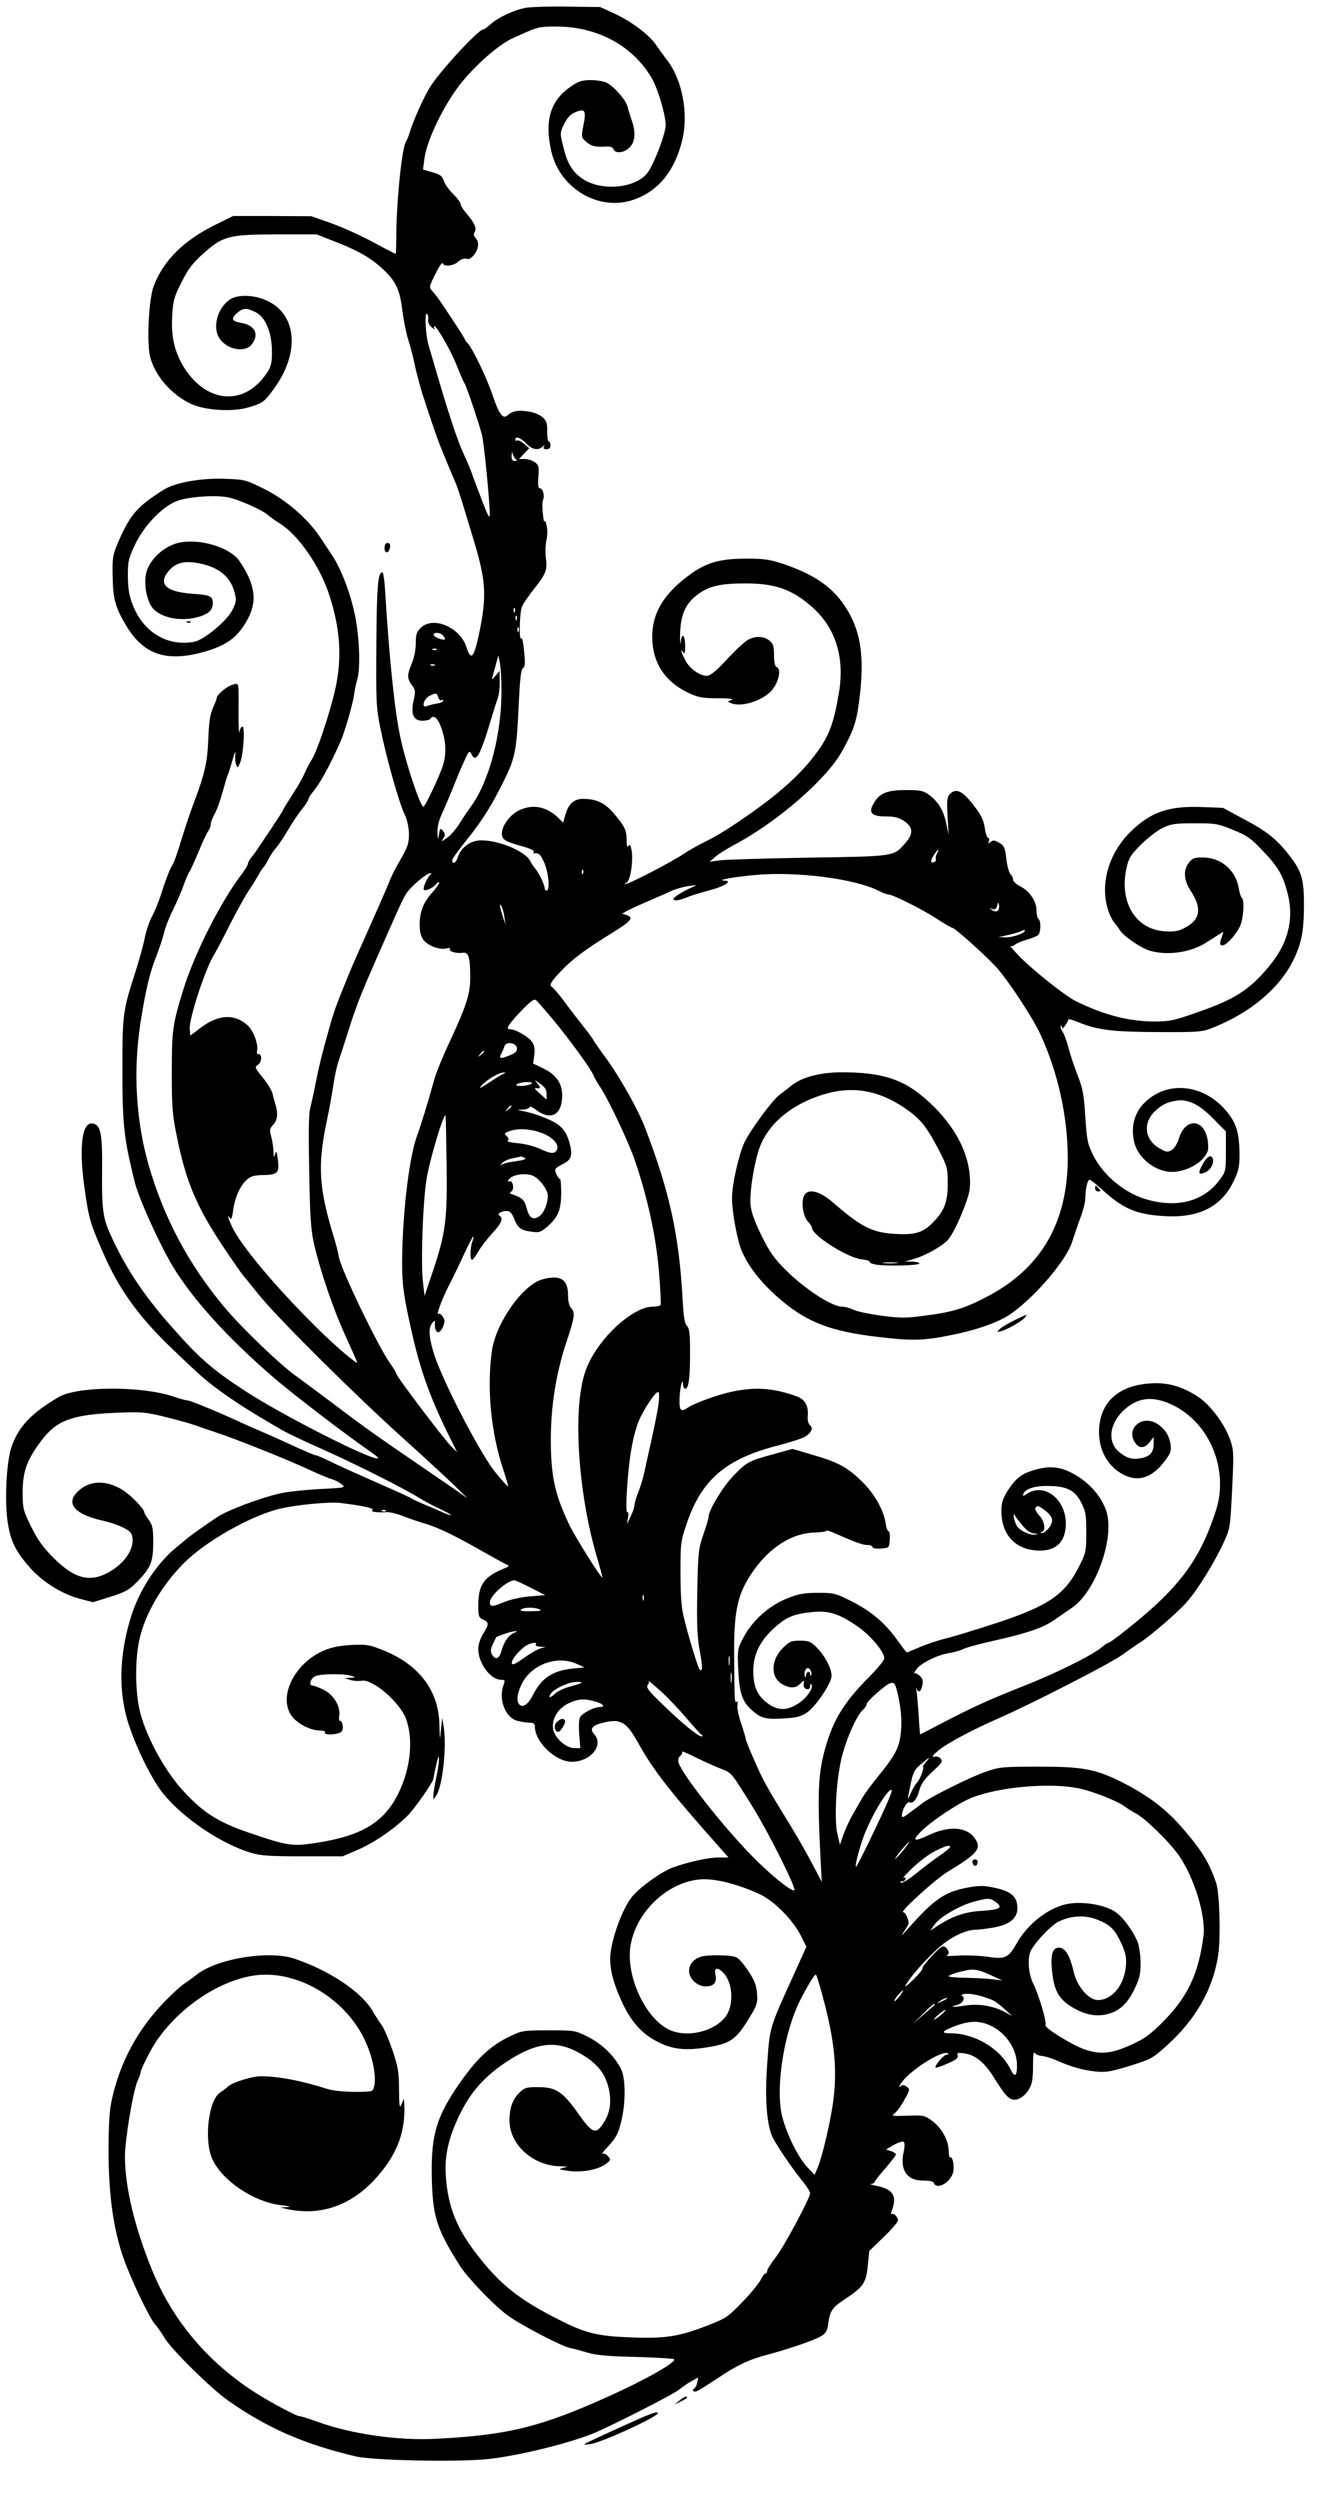  <svg version="1.0" xmlns="http://www.w3.org/2000/svg"
 width="688pt" height="1280pt" viewBox="0 0 688 1280"
 preserveAspectRatio="xMidYMid meet"><g transform="translate(0,1280) scale(0.1,-0.1)"
fill="#000000" stroke="none">
<path d="M2700 12761 c-60 -9 -148 -49 -189 -87 -14 -13 -30 -24 -34 -24 -27
0 -234 -226 -279 -304 -32 -55 -81 -164 -98 -221 -7 -22 -16 -44 -20 -50 -21
-28 -50 -312 -50 -494 0 -45 -2 -81 -3 -81 -2 0 -53 26 -113 59 -60 32 -156
76 -214 97 l-105 37 -201 1 -200 0 -85 -42 c-165 -80 -271 -184 -321 -315 -26
-66 -37 -290 -19 -364 25 -97 110 -195 210 -241 75 -34 214 -42 297 -17 71 22
77 26 126 93 132 178 121 374 -25 448 -69 36 -162 39 -203 8 -62 -46 -86 -141
-50 -196 38 -58 130 -76 165 -32 41 52 17 99 -53 111 -49 8 -55 21 -22 50 32
27 47 28 93 6 51 -24 85 -101 86 -197 1 -57 -3 -78 -20 -106 -111 -179 -308
-171 -428 15 -50 80 -69 157 -63 267 5 82 10 99 49 175 33 66 57 97 106 141
105 94 131 101 376 102 l209 0 102 -40 c115 -45 180 -83 244 -144 60 -57 81
-103 93 -204 6 -48 19 -114 29 -147 11 -33 27 -94 35 -135 9 -41 27 -109 40
-150 38 -118 74 -222 89 -260 20 -51 66 -160 81 -195 7 -16 25 -70 40 -120 15
-49 40 -133 56 -185 57 -190 62 -272 28 -441 -30 -149 -45 -168 -70 -91 -32
101 -172 160 -234 97 -21 -20 -25 -34 -25 -79 0 -32 -8 -73 -20 -101 -25 -59
-25 -79 0 -113 19 -25 19 -33 9 -77 -16 -72 -1 -105 45 -105 19 0 38 5 41 10
13 20 32 9 48 -27 31 -74 37 -146 16 -212 -17 -54 -91 -211 -100 -211 -16 0
-90 222 -118 355 -29 132 -57 406 -77 733 -3 61 -10 112 -15 112 -23 0 -29
-70 -31 -367 -2 -297 -1 -326 21 -433 29 -145 95 -381 124 -440 14 -29 21 -65
22 -100 0 -46 -6 -66 -40 -125 -23 -38 -47 -86 -55 -105 -7 -19 -44 -105 -82
-190 -100 -225 -102 -228 -136 -310 -60 -148 -71 -176 -97 -270 -33 -116 -52
-193 -70 -285 -7 -38 -19 -90 -25 -115 -9 -32 -10 -128 -6 -330 4 -234 9 -300
25 -370 33 -142 99 -335 162 -472 32 -71 59 -131 59 -134 0 -10 -95 70 -173
145 -208 201 -403 427 -461 536 -24 46 -37 88 -17 57 5 -9 11 5 15 40 9 66 35
126 69 157 21 19 38 24 87 25 73 1 83 12 73 83 -6 41 -8 44 -14 23 -6 -21 -7
-18 -8 15 -1 22 -6 57 -12 77 -9 33 -7 41 11 60 22 24 25 58 11 104 -5 16 -12
41 -15 56 -4 15 -26 52 -50 81 -41 51 -43 54 -24 66 20 13 22 58 1 54 -6 -1
-9 6 -6 16 8 32 -18 103 -48 131 -68 62 -152 57 -245 -15 l-49 -37 -3 33 c-5
50 79 308 124 380 12 20 50 92 84 160 35 68 77 144 94 169 17 25 39 61 50 80
10 19 22 37 26 40 4 3 15 21 25 40 9 19 27 46 40 60 12 14 39 54 60 90 21 36
53 84 72 107 18 23 33 46 33 51 0 6 11 23 24 39 37 44 87 136 141 258 21 47
64 196 69 240 3 22 10 56 16 75 17 58 12 214 -11 327 -22 111 -71 240 -117
309 -15 22 -43 65 -63 95 -64 95 -173 189 -284 245 -99 49 -101 49 -211 53
-120 3 -247 -20 -305 -56 -136 -86 -171 -126 -232 -265 -29 -68 -32 -80 -30
-178 2 -117 13 -159 70 -254 89 -149 208 -188 403 -132 100 29 154 65 197 130
75 110 69 202 -20 333 -48 71 -205 118 -312 94 -74 -17 -147 -83 -165 -151
-14 -51 -2 -133 26 -175 35 -54 139 -79 231 -56 59 15 83 36 83 72 0 37 -12
43 -105 49 -135 10 -177 50 -121 117 37 43 82 54 161 38 98 -21 155 -68 176
-146 11 -41 10 -50 -10 -91 -27 -56 -145 -154 -197 -164 -135 -25 -258 48
-313 186 -20 51 -25 83 -26 150 0 78 3 91 38 164 43 91 132 186 206 218 58 26
222 37 285 18 65 -19 159 -62 186 -85 14 -12 41 -31 60 -43 96 -57 210 -221
258 -372 51 -157 63 -297 37 -441 -18 -106 -97 -351 -128 -398 -13 -20 -29
-52 -37 -71 -8 -19 -35 -68 -62 -108 -26 -41 -48 -76 -48 -79 0 -3 -26 -43
-57 -90 -32 -47 -62 -92 -68 -101 -5 -9 -20 -30 -32 -45 -13 -16 -23 -33 -23
-39 0 -6 -12 -27 -27 -47 -112 -145 -248 -415 -305 -601 -54 -175 -58 -206
-58 -419 0 -179 3 -219 26 -330 46 -230 102 -362 240 -568 45 -67 87 -127 93
-135 6 -7 48 -58 92 -113 98 -120 497 -516 739 -733 96 -86 208 -190 250 -230
l75 -73 -76 53 c-42 29 -121 83 -175 120 -194 132 -281 193 -424 302 -80 60
-169 126 -198 147 -81 56 -282 248 -373 357 -184 220 -311 459 -389 732 -64
227 -78 474 -41 720 27 171 47 257 82 345 15 39 33 92 39 118 6 27 27 81 47
120 19 40 44 96 54 126 11 30 23 59 28 65 5 6 25 51 46 100 20 49 43 99 51
110 8 11 14 28 14 38 0 9 9 32 19 50 11 18 29 69 41 112 12 44 24 84 27 89 3
5 14 40 24 76 10 36 17 50 15 31 -3 -19 -1 -44 4 -55 7 -18 9 -18 20 10 17 42
26 185 12 185 -6 0 -13 -12 -15 -27 -3 -16 -5 28 -5 97 1 165 3 153 -29 145
-29 -7 -83 -52 -83 -69 0 -5 -9 -28 -19 -50 -14 -31 -21 -72 -24 -161 -5 -123
-17 -174 -81 -344 -14 -36 -39 -113 -57 -171 -17 -58 -37 -115 -45 -127 -15
-24 -35 -76 -63 -163 -10 -30 -29 -78 -44 -105 -14 -28 -30 -77 -36 -109 -6
-32 -27 -108 -46 -168 -66 -204 -68 -218 -68 -508 0 -280 8 -350 64 -575 22
-86 127 -317 195 -430 100 -165 276 -360 501 -555 106 -93 380 -302 531 -407
12 -9 21 -17 19 -19 -19 -19 -486 217 -682 345 -170 111 -235 168 -381 334
-143 162 -237 306 -313 477 -34 76 -40 130 -38 316 2 194 -7 236 -50 242 -52
8 -69 -118 -42 -316 23 -168 29 -190 94 -339 80 -185 175 -321 337 -479 73
-71 161 -154 196 -182 70 -58 179 -132 292 -198 25 -15 65 -39 90 -53 25 -15
119 -60 210 -100 172 -77 409 -196 496 -249 27 -17 76 -43 107 -57 60 -28 80
-45 24 -22 -17 8 -61 27 -97 42 -36 15 -69 30 -75 35 -5 4 -89 42 -185 84 -96
42 -202 90 -235 107 -33 16 -64 29 -70 29 -5 0 -59 23 -120 51 -60 28 -137 62
-170 76 -33 14 -82 36 -110 49 -121 55 -241 104 -254 104 -8 0 -40 9 -70 19
-161 56 -495 55 -591 -2 -143 -84 -208 -154 -243 -261 -25 -80 -34 -278 -17
-384 15 -95 42 -148 115 -230 67 -74 164 -134 256 -158 l66 -17 89 28 c76 24
96 35 136 76 70 72 82 100 83 199 0 73 -3 90 -22 117 -13 17 -23 34 -23 38 0
18 -65 86 -109 115 -89 56 -179 52 -239 -13 -54 -58 -5 -111 132 -142 79 -18
141 -47 150 -70 21 -57 -21 -135 -101 -185 -104 -66 -187 -48 -299 64 -54 54
-81 92 -114 159 -41 83 -44 93 -44 175 0 107 21 167 95 265 79 105 155 134
384 144 130 5 148 4 250 -21 61 -15 133 -35 160 -45 28 -10 75 -26 105 -36 87
-28 366 -139 470 -188 52 -24 106 -47 120 -50 14 -4 36 -15 49 -25 23 -19 22
-19 -115 -26 -76 -4 -166 -14 -200 -22 -103 -24 -266 -85 -319 -120 -55 -36
-130 -89 -148 -104 -7 -6 -37 -30 -67 -55 -99 -82 -188 -219 -230 -356 -60
-195 -64 -381 -12 -544 43 -132 124 -294 182 -363 104 -125 294 -252 445 -298
50 -15 95 -18 265 -18 l205 0 77 33 c78 33 181 102 251 170 38 36 136 176 138
196 0 5 6 37 14 70 9 40 13 50 14 30 0 -16 -6 -59 -14 -95 -8 -36 -14 -76 -15
-90 l0 -24 15 22 c33 47 55 260 37 357 l-7 40 -6 -60 c-5 -58 -6 -58 -8 25 -3
174 -105 308 -288 381 -70 28 -85 31 -162 27 -60 -3 -103 -12 -141 -28 -153
-65 -238 -240 -164 -338 31 -39 94 -71 142 -72 20 0 31 -4 27 -10 -10 -16 71
-12 85 5 12 14 5 55 -9 55 -4 0 -6 13 -3 29 6 46 -30 106 -81 130 -24 12 -49
21 -55 21 -22 0 -12 37 13 48 29 13 146 14 185 2 25 -8 25 -8 -5 -10 l-30 -2
30 -9 c17 -5 43 -7 58 -4 56 10 196 -111 227 -195 38 -105 24 -250 -36 -375
-73 -154 -189 -225 -429 -261 -118 -18 -144 -14 -340 53 -164 56 -241 107
-348 227 -94 107 -187 284 -213 406 -22 103 -22 256 0 355 29 131 112 274 224
388 108 111 337 242 489 281 83 21 258 38 317 31 111 -13 178 -28 164 -36 -14
-9 22 -14 74 -11 15 1 51 -8 80 -19 29 -12 80 -29 113 -39 68 -19 163 -66 310
-150 55 -31 107 -60 115 -62 10 -4 6 -9 -14 -17 -107 -43 -136 -83 -136 -194
0 -52 3 -59 25 -69 31 -14 31 -23 0 -73 -15 -24 -25 -55 -25 -78 0 -72 63
-157 116 -157 21 0 22 -3 14 -26 -28 -73 8 -167 69 -184 20 -5 48 -10 64 -10
20 0 27 -5 27 -19 0 -80 106 -181 189 -181 97 0 166 85 115 141 -25 27 -11 45
45 59 91 22 120 5 181 -105 77 -138 159 -244 415 -532 l47 -53 -54 0 c-49 0
-161 -25 -233 -52 -59 -22 -171 -103 -208 -150 -42 -53 -89 -171 -106 -265
-14 -76 1 -153 52 -266 46 -102 100 -165 177 -206 79 -43 146 -51 256 -34 128
20 155 39 228 161 35 57 38 69 34 117 -3 41 -14 68 -44 113 -21 33 -49 65 -62
71 -28 13 -152 14 -185 2 -37 -14 -57 -40 -57 -72 0 -40 42 -79 85 -79 42 0
59 20 50 60 -8 37 11 41 42 8 50 -54 53 -173 6 -228 -60 -72 -189 -102 -278
-65 -127 54 -233 281 -204 439 31 172 192 322 359 334 73 5 186 -23 300 -75
76 -35 174 -134 215 -218 l26 -52 -56 -124 c-136 -299 -131 -282 -145 -479
-12 -163 -3 -299 24 -364 15 -37 99 -161 155 -231 23 -27 41 -56 41 -64 0 -24
-133 -273 -177 -329 -24 -31 -43 -61 -43 -69 0 -7 -4 -13 -9 -13 -5 0 -16 -15
-24 -32 -9 -18 -51 -70 -94 -114 -75 -78 -83 -83 -183 -122 -143 -55 -213 -66
-389 -59 -168 6 -230 21 -361 87 -207 104 -305 180 -425 335 -106 136 -150
246 -161 403 -8 104 14 199 71 316 56 115 126 194 237 268 155 103 259 115
383 43 86 -50 127 -102 144 -181 15 -70 5 -127 -31 -179 -36 -54 -55 -46 -123
50 -81 115 -116 139 -205 139 -59 1 -72 -2 -95 -24 -38 -35 -55 -80 -55 -146
0 -124 119 -232 259 -235 41 -1 43 -2 16 -8 -27 -7 -23 -8 29 -16 70 -9 153 7
191 37 25 19 25 21 9 39 -9 10 -22 16 -28 12 -6 -3 5 12 25 33 47 50 59 75 75
149 20 92 18 208 -5 253 -34 66 -96 127 -168 163 -67 34 -69 34 -203 34 -133
0 -136 -1 -204 -34 -90 -44 -157 -105 -236 -215 -138 -192 -166 -289 -157
-541 7 -171 29 -235 142 -414 38 -61 176 -205 245 -255 63 -47 275 -158 319
-167 20 -4 61 -15 91 -24 40 -13 106 -19 245 -22 105 -3 193 -8 198 -12 14
-14 -148 -106 -333 -189 -350 -158 -516 -199 -882 -218 -197 -11 -439 24 -612
87 -44 16 -86 29 -94 29 -13 0 -138 66 -213 113 -249 156 -434 373 -541 637
-89 219 -137 420 -138 577 0 89 42 339 65 390 8 17 15 36 15 42 0 15 56 126
84 165 135 195 370 336 557 336 202 0 413 -138 506 -331 42 -88 63 -189 49
-244 -6 -24 -8 -25 -99 -25 -52 0 -111 6 -137 14 -139 44 -249 65 -342 66 -47
0 -147 -31 -171 -53 -6 -7 -24 -20 -39 -30 -60 -38 -84 -243 -41 -340 51 -112
212 -220 351 -237 46 -5 56 -8 32 -10 l-35 -2 40 -9 c184 -38 351 30 482 196
84 106 120 212 114 340 l-2 30 -12 -28 c-10 -25 -12 -15 -13 75 0 89 -5 116
-33 200 -18 53 -43 112 -56 130 -13 18 -33 49 -44 68 -54 98 -218 209 -400
271 -130 45 -394 3 -501 -79 -19 -15 -46 -35 -60 -44 -14 -8 -50 -40 -80 -69
-143 -139 -238 -300 -287 -486 -22 -87 -25 -119 -27 -288 -1 -251 27 -443 91
-605 45 -114 123 -274 147 -300 13 -14 35 -46 50 -71 32 -56 238 -259 325
-320 200 -140 387 -222 651 -285 89 -21 503 -30 669 -15 155 14 443 85 566
139 105 46 399 196 423 217 15 12 43 32 63 43 l36 20 -5 -24 c-2 -13 -8 -27
-13 -30 -16 -10 -9 -23 9 -17 9 3 57 33 107 66 100 67 160 96 255 121 110 29
243 75 276 95 25 15 32 27 37 65 9 65 21 82 80 121 101 67 114 85 123 180 l7
70 73 71 c41 39 74 78 74 86 0 19 -24 41 -34 31 -4 -4 -2 5 3 20 28 74 6 109
-80 126 -24 5 -36 9 -26 10 9 1 17 4 17 9 0 4 25 36 55 70 30 35 55 67 55 72
0 4 -12 12 -26 17 l-25 8 41 24 c23 13 46 19 50 15 5 -5 5 -28 -1 -53 -20 -91
18 -147 101 -145 32 0 51 -4 54 -13 15 -37 86 3 99 56 7 30 -3 82 -14 75 -5
-3 -9 12 -9 32 0 54 -35 118 -83 154 -40 30 -45 31 -128 28 -81 -3 -84 -2 -64
14 11 9 34 40 49 69 28 50 28 53 11 65 -15 11 -22 11 -34 1 -8 -6 -5 3 7 20
47 67 216 172 239 149 4 -3 0 -6 -8 -6 -15 0 -64 -58 -56 -66 2 -2 30 7 61 21
44 19 56 29 52 42 -5 13 0 15 34 10 55 -7 104 -47 150 -121 60 -96 78 -116
109 -116 33 0 75 42 86 85 5 17 8 61 7 99 0 42 3 64 8 56 5 -8 21 -15 37 -16
15 -1 51 -12 78 -24 75 -33 133 -49 200 -56 51 -5 78 0 172 29 107 33 117 38
187 101 152 136 241 293 267 469 13 92 7 315 -11 367 -35 105 -78 173 -179
288 -80 91 -169 158 -291 221 -145 74 -208 86 -440 86 -179 0 -201 -2 -265
-24 -78 -26 -283 -128 -330 -163 -16 -13 -47 -36 -68 -51 -26 -21 -37 -24 -37
-14 0 28 25 74 38 69 20 -7 39 15 52 63 9 33 27 57 67 95 48 43 54 52 42 66
-7 9 -21 13 -33 10 -15 -3 -9 6 19 30 42 36 178 109 305 164 166 72 574 281
637 326 37 27 81 57 97 67 50 32 191 153 235 204 54 60 142 202 188 302 35 76
35 77 45 275 9 192 9 201 -12 260 -28 77 -100 173 -160 213 -83 55 -159 77
-249 70 -166 -11 -260 -101 -261 -248 0 -84 35 -157 96 -201 84 -60 164 -46
234 43 37 47 41 58 37 92 -7 47 -29 82 -70 108 -78 48 -162 -27 -111 -99 20
-29 48 -28 73 4 l21 27 0 -36 c0 -43 -19 -64 -65 -73 -46 -8 -73 0 -113 33
-66 56 -45 161 45 230 56 42 114 51 185 28 169 -56 288 -230 288 -423 0 -57
-7 -96 -31 -166 -79 -230 -185 -370 -432 -567 -54 -44 -102 -79 -107 -79 -5 0
-22 -12 -39 -26 -46 -39 -240 -135 -402 -198 -176 -70 -260 -108 -409 -186
-63 -33 -116 -60 -116 -60 -1 0 -5 46 -8 103 -4 56 -9 111 -11 122 -3 11 -2
14 1 8 10 -22 22 -14 29 18 5 24 2 35 -13 49 -11 10 -24 16 -28 12 -4 -4 -1 4
8 18 19 32 109 77 168 86 25 4 57 13 72 20 15 8 87 28 160 44 173 39 248 65
306 104 26 18 68 47 93 64 125 85 223 367 175 500 -27 74 -83 138 -161 183
-68 39 -122 46 -199 25 -72 -20 -101 -42 -145 -110 -25 -41 -31 -60 -31 -105
1 -115 67 -190 176 -199 100 -8 154 40 154 138 0 124 -110 210 -197 153 -21
-14 -25 -14 -21 -3 8 27 60 44 131 42 94 -1 135 -23 167 -87 22 -43 25 -63 25
-150 0 -94 -2 -105 -34 -169 -73 -148 -156 -206 -421 -294 -102 -33 -221 -70
-266 -81 -44 -11 -106 -32 -137 -46 -32 -14 -59 -25 -61 -25 -3 0 -25 29 -50
64 -62 87 -135 148 -236 199 -80 40 -90 42 -170 42 -69 0 -98 -5 -156 -28 -92
-36 -178 -112 -224 -198 -32 -61 -33 -63 -28 -168 6 -122 20 -163 72 -209 46
-40 69 -46 165 -40 62 4 84 9 116 31 45 31 125 150 125 187 0 38 -33 101 -74
143 -33 33 -42 37 -88 37 -45 0 -54 -4 -88 -38 -64 -64 -63 -154 1 -187 38
-20 65 -19 89 5 20 20 20 20 17 -2 -1 -14 4 -23 16 -26 11 -2 17 3 17 14 0 10
3 14 6 11 15 -14 -21 -69 -64 -97 -60 -39 -105 -40 -159 -1 -52 38 -74 85 -74
164 -1 92 39 167 129 241 49 40 90 55 177 63 80 7 130 -8 218 -67 74 -49 147
-135 147 -171 0 -9 -33 -50 -73 -90 -129 -129 -184 -217 -225 -354 -42 -143
-46 -240 -27 -610 l5 -90 -53 100 c-29 56 -78 140 -108 189 -122 198 -142 234
-184 332 -25 56 -45 106 -45 112 0 6 -11 42 -24 81 -13 39 -22 81 -18 93 3 12
1 19 -4 15 -11 -6 -11 0 -13 233 -2 241 18 325 103 444 85 119 199 188 312
190 34 1 60 5 57 9 -3 4 12 0 34 -9 117 -51 151 -64 176 -64 15 0 27 -5 27
-11 0 -6 17 -9 43 -7 42 3 42 3 45 45 2 24 -1 43 -6 43 -5 0 -12 18 -15 41 -9
65 -56 149 -118 211 -77 75 -123 101 -251 138 l-108 32 -97 -27 c-128 -35
-136 -39 -205 -110 -54 -55 -128 -177 -128 -211 0 -8 -12 -49 -27 -91 -25 -73
-27 -91 -31 -294 -3 -171 0 -233 13 -303 15 -81 15 -109 -1 -93 -9 8 -62 185
-82 272 -12 49 -16 116 -16 225 0 148 1 159 32 250 77 225 199 330 466 399 66
17 131 38 143 47 31 20 40 44 22 58 -8 7 -13 24 -11 45 5 54 -14 88 -62 104
-117 41 -208 47 -326 22 -74 -16 -190 -58 -225 -81 -36 -25 -45 -18 -44 39 1
56 16 123 18 80 1 -13 5 -23 11 -23 18 0 25 53 25 181 0 101 -3 128 -16 141
-12 12 -17 46 -22 135 -18 327 -65 545 -190 873 -35 94 -129 262 -203 363 -35
48 -64 89 -64 92 0 2 -27 40 -61 82 -33 43 -78 101 -99 130 -22 28 -44 54 -50
58 -18 11 -11 25 43 82 57 61 128 114 257 193 105 65 120 82 78 96 l-21 6 24
14 c13 7 62 30 109 50 47 20 103 45 125 55 22 9 60 20 85 23 43 6 44 5 15 -7
-43 -18 -95 -51 -95 -59 0 -12 28 -9 67 7 20 9 70 24 111 35 76 19 128 49 87
51 -53 1 31 18 151 29 210 20 512 -18 636 -81 21 -11 43 -19 51 -19 21 0 173
-76 248 -125 38 -25 73 -45 77 -45 14 0 188 -157 234 -211 67 -79 182 -256
218 -335 90 -196 139 -418 140 -630 0 -328 -132 -561 -401 -706 -122 -65 -183
-85 -332 -104 -95 -13 -123 -13 -223 0 -62 9 -127 22 -143 31 -17 8 -42 15
-56 15 -53 0 -191 89 -291 189 -57 56 -81 91 -122 173 -35 71 -53 120 -57 158
-7 68 23 245 54 314 50 113 162 203 314 251 148 47 282 26 419 -66 81 -55 111
-91 175 -212 46 -89 48 -95 48 -177 0 -97 -18 -141 -80 -203 -49 -49 -91 -61
-196 -54 -111 7 -170 37 -311 160 -69 60 -128 74 -148 37 -17 -32 -7 -107 19
-134 11 -12 21 -27 21 -33 0 -37 179 -151 251 -160 27 -3 46 -9 44 -13 -3 -4
11 -11 30 -14 50 -10 225 -5 225 5 0 5 -17 9 -37 10 l-38 0 45 13 c54 14 148
66 176 98 35 39 107 208 112 263 13 158 -69 322 -230 462 -115 99 -222 133
-425 133 -113 0 -206 -25 -260 -69 -17 -14 -43 -34 -58 -45 -34 -23 -145 -173
-179 -240 -30 -60 -66 -219 -66 -291 0 -71 27 -216 50 -270 35 -81 97 -160
187 -239 142 -124 263 -172 513 -201 174 -21 234 -19 379 11 134 27 246 68
306 112 126 91 281 275 308 366 9 28 27 82 41 119 14 37 26 83 26 101 0 48 11
96 22 96 5 0 30 -20 56 -43 113 -105 180 -134 322 -143 180 -12 298 47 361
181 24 50 29 73 29 135 -1 102 -14 152 -56 207 -113 150 -307 177 -428 60 -54
-52 -74 -123 -56 -203 18 -82 109 -154 194 -154 55 0 123 29 157 67 28 33 31
41 27 85 -12 120 -115 132 -149 18 -7 -23 -23 -49 -35 -57 -21 -13 -27 -13
-63 7 -78 44 -88 131 -23 192 35 33 58 44 109 53 59 9 118 -19 192 -96 l61
-62 0 -102 c0 -97 -1 -104 -29 -142 -80 -110 -210 -148 -366 -107 -115 29
-229 121 -283 226 -30 60 -34 76 -42 199 -7 114 -13 145 -38 210 -17 42 -38
105 -47 140 -9 35 -23 75 -32 87 -8 13 -12 26 -9 30 3 3 6 -1 6 -9 0 -7 8 -2
17 11 10 14 17 28 16 32 -1 3 23 -4 55 -17 97 -39 173 -48 407 -49 203 -1 224
1 275 21 195 77 344 202 416 348 42 87 54 148 54 285 0 123 -11 165 -64 236
-68 91 -119 134 -236 196 l-115 62 -104 4 c-173 7 -266 -25 -369 -126 -111
-109 -157 -264 -117 -396 8 -28 24 -59 34 -70 10 -12 22 -28 27 -37 16 -29
107 -92 153 -106 88 -26 205 -11 285 38 28 18 61 39 74 47 22 14 22 14 12 -12
-13 -36 -13 -46 3 -46 20 0 74 60 91 102 17 40 22 133 7 142 -4 3 -11 25 -15
48 -15 93 -91 158 -185 158 -42 0 -53 -4 -70 -26 -31 -39 -27 -91 10 -147 58
-88 48 -147 -33 -188 -32 -17 -54 -20 -102 -17 -148 10 -232 147 -196 320 12
54 20 68 74 123 34 34 84 72 111 86 44 21 64 24 165 24 108 0 120 -2 197 -34
72 -29 92 -43 152 -107 79 -82 104 -126 127 -217 33 -125 5 -248 -81 -357 -98
-124 -174 -178 -340 -238 -154 -56 -176 -61 -256 -62 -135 0 -260 32 -407 104
-56 27 -232 168 -297 237 -27 30 -46 50 -41 46 5 -4 16 -1 25 6 9 8 36 19 61
26 25 7 51 18 58 23 14 12 16 74 2 83 -5 3 -10 22 -10 42 0 48 -34 99 -81 124
-21 10 -39 26 -39 35 0 8 -6 22 -14 29 -7 8 -16 40 -20 72 -7 66 -12 75 -44
92 -18 10 -26 10 -38 0 -12 -10 -13 -9 -8 5 3 9 2 16 -4 16 -6 0 -13 23 -17
50 -5 38 -18 66 -52 110 -61 81 -94 98 -128 64 -13 -14 -15 -32 -11 -113 l6
-96 -13 61 c-14 67 -42 112 -90 146 -27 20 -44 23 -117 23 -98 0 -137 -17
-166 -71 -26 -47 -8 -64 66 -64 43 0 65 -6 91 -23 47 -31 49 -65 8 -112 -62
-71 -50 -69 -499 -76 -223 -4 -427 -10 -455 -14 l-50 -7 30 26 c17 14 61 42
99 62 220 117 474 338 551 480 63 115 75 153 91 294 22 205 0 331 -80 450 -67
99 -159 161 -320 215 -60 20 -94 25 -178 25 -136 0 -204 -18 -287 -77 -150
-107 -211 -217 -198 -359 11 -115 74 -200 187 -253 46 -21 69 -26 147 -26 61
0 84 -3 70 -9 -22 -8 -22 -8 -2 -16 47 -20 140 5 195 52 45 38 68 122 38 133
-8 3 -13 26 -13 61 0 47 -4 59 -24 75 -30 24 -78 24 -116 -1 -16 -10 -63 -55
-105 -100 -53 -57 -82 -80 -99 -80 -37 0 -90 38 -111 81 -21 40 -27 65 -10 39
7 -11 10 -2 10 32 0 57 -17 73 -23 21 -3 -21 -4 -2 -3 42 3 99 28 156 91 202
56 42 116 56 240 56 157 1 246 -31 351 -126 117 -107 162 -256 131 -438 -26
-153 -50 -218 -116 -306 -74 -100 -173 -191 -321 -297 -122 -86 -184 -125
-265 -164 -27 -14 -68 -37 -90 -52 -63 -43 -295 -163 -302 -156 -4 3 -2 6 4 6
22 0 41 125 26 178 -4 18 -8 20 -14 10 -6 -8 -9 3 -9 30 0 52 -9 71 -66 138
-45 53 -89 74 -157 74 -46 0 -74 -25 -90 -79 l-12 -43 -25 25 c-57 55 -125 71
-193 42 -59 -24 -109 -100 -93 -140 6 -18 29 -28 109 -50 32 -9 55 -20 52 -26
-4 -5 -3 -9 2 -8 23 4 32 -5 52 -50 22 -51 29 -141 11 -141 -5 0 -10 6 -10 13
0 18 -29 77 -48 100 -8 9 -20 27 -26 39 -27 55 -188 116 -271 104 -46 -7 -87
-42 -101 -88 -9 -29 -32 -36 -26 -8 2 8 38 57 80 109 73 91 122 169 184 295
58 117 65 155 76 404 6 119 11 165 21 171 11 7 12 26 6 86 -4 43 -10 73 -14
67 -13 -21 -10 131 3 162 7 17 37 60 65 95 58 73 66 94 57 157 -3 25 -2 64 3
87 6 24 6 57 1 77 -4 19 -9 28 -11 20 -1 -8 -5 10 -8 40 -4 30 -3 62 1 71 9
21 -1 59 -16 59 -9 0 -11 17 -8 59 4 52 2 60 -19 75 -13 9 -36 16 -52 16 l-28
0 26 28 26 27 -26 23 c-15 12 -31 20 -36 17 -5 -4 -9 -1 -9 4 0 20 26 11 55
-19 30 -32 62 -38 84 -17 11 10 13 10 7 0 -5 -9 0 -13 13 -13 14 0 21 6 21 20
0 11 -4 20 -9 20 -5 0 -8 23 -8 51 1 44 -3 55 -25 74 -15 13 -46 25 -76 29
-52 7 -77 2 -103 -21 -23 -20 -43 7 -75 102 -30 89 -100 235 -126 265 -10 11
-18 22 -18 25 0 3 -25 42 -55 88 -76 115 -86 129 -108 154 -20 22 -20 23 13
90 19 37 35 62 38 55 6 -19 56 -14 80 9 14 12 30 18 41 14 13 -4 26 3 40 21
24 31 27 66 7 86 -9 10 -11 20 -4 31 11 20 -2 47 -43 95 -16 18 -29 39 -29 47
0 8 -17 30 -37 50 -21 20 -43 51 -49 68 -9 26 -19 34 -59 45 l-48 14 7 54 c10
84 82 241 162 354 73 104 215 232 294 266 14 6 49 22 79 35 45 20 71 24 145
23 208 -1 388 -99 484 -263 32 -54 72 -189 72 -242 0 -42 -57 -193 -91 -241
-59 -82 -237 -100 -335 -33 -52 35 -78 78 -98 162 -18 72 -18 73 4 118 16 33
32 50 58 61 49 20 56 9 41 -66 -12 -63 -12 -63 15 -87 26 -22 49 -27 107 -23
16 1 29 -5 32 -14 9 -24 55 -19 82 9 29 28 33 77 11 140 -8 22 -17 52 -21 68
-7 33 -67 102 -106 123 -16 8 -52 14 -82 14 -46 0 -63 -6 -103 -33 -106 -73
-136 -176 -99 -335 45 -190 246 -306 422 -244 128 45 211 149 249 309 31 131
-1 301 -74 399 -21 27 -48 65 -61 84 -35 51 -120 116 -208 158 l-78 36 -160 2
c-88 2 -185 -1 -215 -5z m-507 -1600 c-2 -9 6 -26 18 -36 12 -11 19 -14 15 -7
-4 6 -5 12 -1 12 13 0 85 -125 115 -202 18 -46 37 -88 41 -93 8 -11 71 -197
88 -261 10 -39 41 -349 40 -409 0 -22 -9 -7 -35 60 -19 50 -42 110 -51 135 -8
25 -27 72 -43 105 -40 86 -83 217 -185 570 -16 54 -21 179 -6 156 5 -7 7 -21
4 -30z m451 -713 c7 -5 5 -8 -6 -8 -13 0 -18 7 -17 28 1 21 2 22 6 7 3 -11 10
-23 17 -27z m-7 -780 c-3 -8 -6 -5 -6 6 -1 11 2 17 5 13 3 -3 4 -12 1 -19z
m10 -40 c-3 -8 -6 -5 -6 6 -1 11 2 17 5 13 3 -3 4 -12 1 -19z m10 -60 c-3 -8
-6 -5 -6 6 -1 11 2 17 5 13 3 -3 4 -12 1 -19z m-389 -20 c7 -7 12 -15 12 -19
0 -12 -53 6 -58 19 -5 16 30 16 46 0z m-31 -74 c-3 -3 -12 -4 -19 -1 -8 3 -5
6 6 6 11 1 17 -2 13 -5z m332 -201 c2 -229 -62 -473 -157 -603 -18 -25 -46
-66 -61 -91 -16 -25 -43 -56 -61 -69 -30 -21 -31 -21 -19 -2 11 17 10 23 -2
38 -13 16 -15 14 -20 -17 -6 -33 -6 -33 -8 10 -1 28 8 63 23 95 13 28 38 87
56 131 17 44 43 106 58 138 23 52 28 56 36 38 23 -51 45 -13 101 174 15 50 31
100 36 113 5 13 9 49 9 80 l-1 57 -21 -25 c-17 -21 -20 -22 -15 -5 3 11 11 40
18 65 l12 45 8 -40 c4 -22 8 -81 8 -132z m-342 121 c-3 -3 -12 -4 -19 -1 -8 3
-5 6 6 6 11 1 17 -2 13 -5z m18 -164 c4 -11 11 -18 16 -15 5 4 9 2 9 -3 0 -6
-15 -12 -32 -14 -18 -3 -41 -9 -51 -13 -30 -13 -17 37 13 52 34 17 38 16 45
-7z m2555 -800 c-6 -11 -8 -24 -6 -29 3 -5 -1 -11 -9 -15 -20 -7 -19 9 1 39
20 30 29 33 14 5z m-1813 -102 c-3 -8 -6 -5 -6 6 -1 11 2 17 5 13 3 -3 4 -12
1 -19z m-782 -6 c-12 -8 -35 -57 -35 -73 0 -16 43 0 63 23 9 11 17 15 17 9 0
-6 -16 -28 -35 -50 -46 -51 -65 -99 -65 -164 0 -39 6 -61 20 -80 24 -30 81
-51 116 -43 16 4 23 3 19 -3 -7 -12 33 -24 66 -19 29 4 37 -20 38 -119 1 -88
-16 -144 -104 -334 -35 -74 -71 -162 -80 -195 -32 -116 -67 -230 -91 -296 -40
-116 -73 -401 -74 -643 0 -94 6 -151 29 -261 56 -271 104 -411 223 -649 l30
-60 -26 25 c-33 30 -286 364 -286 377 0 5 -13 27 -29 49 -60 82 -255 485 -265
549 -4 22 -13 60 -21 85 -82 266 -90 378 -40 615 13 61 28 145 34 187 6 42 18
96 27 120 8 24 30 90 48 148 38 121 61 182 146 375 34 77 77 174 95 215 18 41
42 92 54 112 22 36 105 107 126 108 6 0 6 -3 0 -8z m2907 -184 c-7 -7 -16 -6
-29 2 -17 11 -17 11 0 6 14 -4 21 0 25 16 5 20 7 21 10 4 2 -10 -1 -23 -6 -28z
m-2528 -33 l6 -40 -15 45 c-16 50 -19 73 -6 50 5 -8 12 -33 15 -55z m2666 -70
c0 -13 -63 -35 -97 -34 l-38 1 45 10 c25 5 54 14 65 18 25 11 25 11 25 5z
m-2422 -449 c84 -100 199 -258 211 -289 5 -13 21 -41 36 -63 40 -59 144 -278
177 -374 65 -190 107 -383 123 -561 8 -94 12 -175 9 -180 -3 -5 -21 -9 -41 -9
-90 0 -242 -129 -316 -267 -29 -56 -41 -93 -53 -174 -31 -207 2 -557 79 -824
20 -66 34 -121 33 -122 -5 -6 -134 199 -165 261 -69 142 -92 229 -98 374 -8
201 19 396 83 584 38 113 41 140 19 162 -9 9 -15 34 -15 65 0 82 -40 106 -131
81 -101 -28 -238 -221 -259 -366 -27 -190 -5 -420 59 -611 15 -46 26 -83 24
-83 -6 0 -67 71 -89 104 -100 149 -263 474 -295 588 -23 81 -24 118 -5 144 11
14 14 15 14 4 -3 -57 22 -69 42 -21 10 24 9 34 -2 50 -8 12 -17 18 -21 15 -16
-17 15 72 51 141 23 44 59 119 81 168 23 48 43 87 46 87 2 0 0 -12 -5 -26 -12
-31 -13 -94 -2 -94 5 0 18 18 31 40 12 22 44 64 71 94 50 53 60 79 39 92 -15
9 8 24 37 24 16 0 26 -10 37 -38 20 -49 34 -61 89 -68 40 -6 48 -3 82 26 56
50 70 84 71 172 0 42 -3 74 -6 72 -3 -2 -11 8 -18 23 -13 28 -12 30 41 58 37
20 42 46 24 109 -12 40 -26 63 -52 84 -33 28 -131 65 -194 75 -21 4 -20 5 7 6
17 0 33 6 35 12 2 6 15 1 31 -11 78 -61 137 -30 137 73 0 61 -32 106 -97 137
l-52 25 6 42 c4 30 1 50 -11 68 -17 26 -84 65 -111 65 -27 0 -16 18 51 90 53
55 70 68 80 59 8 -6 44 -48 82 -93z m-180 -152 c2 -17 -6 -25 -39 -38 -46 -19
-55 -17 -40 11 5 10 12 26 15 36 9 27 60 19 64 -9z m-168 -18 c0 -2 -8 -10
-17 -17 -16 -13 -17 -12 -4 4 13 16 21 21 21 13z m100 -113 c-8 -3 -42 -24
-75 -46 -50 -32 -56 -35 -35 -12 28 30 87 64 110 64 13 -1 13 -1 0 -6z m220
-104 l0 -29 -30 27 c-31 27 -36 34 -22 32 21 -4 23 3 6 23 -19 22 -19 22 14
-1 24 -17 32 -30 32 -52z m-80 51 c-8 -5 -31 -10 -50 -10 -26 0 -31 3 -20 10
8 5 31 10 50 10 26 0 31 -3 20 -10z m-100 -114 c0 -2 -8 -10 -17 -17 -16 -13
-17 -12 -4 4 13 16 21 21 21 13z m-332 -294 c4 -287 -5 -356 -71 -552 l-42
-125 -8 70 c-12 96 -1 409 18 527 15 95 84 328 97 328 2 0 4 -111 6 -248z
m486 158 c56 -21 90 -57 80 -84 -10 -25 -30 -25 -85 1 -32 15 -80 27 -117 30
-35 3 -58 9 -52 13 8 5 7 12 -4 23 -14 14 -13 16 12 25 44 17 108 13 166 -8z
m-85 -129 c8 -6 -7 -11 -45 -16 -33 -4 -66 -12 -74 -18 -10 -7 -9 -5 2 8 9 10
34 21 55 25 21 4 40 8 43 9 3 0 11 -3 19 -8z m48 -94 c26 -15 58 -54 67 -84
10 -32 -14 -102 -41 -120 -33 -22 -51 -10 -65 41 -11 43 -23 54 -73 71 -15 4
-16 8 -6 14 17 11 10 57 -8 53 -12 -3 -12 0 -2 12 21 25 93 33 128 13z m1856
-444 c-18 -2 -48 -2 -65 0 -18 2 -4 4 32 4 36 0 50 -2 33 -4z m-1219 -716 c-3
-29 -19 -110 -35 -182 -16 -71 -34 -152 -40 -180 -6 -27 -19 -71 -30 -97 -10
-26 -19 -55 -19 -65 0 -10 -9 -36 -20 -58 l-19 -40 6 34 c4 19 2 32 -3 29 -13
-9 1 219 21 326 8 49 25 112 37 140 26 62 89 156 101 149 4 -2 5 -28 1 -56z
m1983 -553 c20 -15 33 -34 33 -48 0 -25 -34 -66 -53 -65 -9 0 -9 2 1 6 21 8
13 56 -14 84 -14 15 -23 32 -20 38 10 16 15 14 53 -15z m-3380 0 c-3 -3 -12
-4 -19 -1 -8 3 -5 6 6 6 11 1 17 -2 13 -5z m3267 -81 c17 -20 38 -34 55 -34
22 -2 23 -2 4 -6 -23 -4 -72 17 -90 39 -6 7 -14 27 -18 43 -5 27 -4 28 7 11 7
-11 26 -34 42 -53z m-2525 -312 l74 -38 -75 -6 c-45 -3 -100 -15 -137 -30 -61
-25 -71 -25 -71 1 0 32 89 111 125 111 6 0 43 -17 84 -38z m578 -63 c-3 -7 -5
-2 -5 12 0 14 2 19 5 13 2 -7 2 -19 0 -25z m-532 -48 c14 -6 0 -9 -45 -9 -45
-1 -60 2 -50 9 18 12 68 12 95 0z m-131 -120 c-28 -11 -52 -45 -65 -92 -11
-42 -32 -49 -49 -18 -8 15 -7 29 6 55 9 19 17 35 18 35 0 0 19 7 41 15 43 15
85 20 49 5z m111 -60 c-4 -6 6 -10 22 -11 l28 -1 -27 -8 c-15 -4 -54 -27 -85
-49 -46 -33 -59 -38 -61 -25 -4 18 52 81 83 94 28 12 47 12 40 0z m992 -102
c-2 -13 -4 -5 -4 17 -1 22 1 32 4 23 2 -10 2 -28 0 -40z m-782 3 l40 -18 -63
-6 c-101 -11 -158 -48 -201 -134 -24 -48 -52 -68 -69 -51 -17 17 -15 50 8 100
46 104 182 156 285 109z m1199 -37 c4 -9 4 -19 1 -22 -3 -3 -5 0 -5 6 0 19
-20 14 -21 -5 0 -11 -2 -13 -6 -5 -6 16 3 42 16 42 5 0 12 -7 15 -16z m-407
-56 c-2 -13 -4 -3 -4 22 0 25 2 35 4 23 2 -13 2 -33 0 -45z m-232 -183 c38
-44 73 -83 79 -87 8 -6 8 -8 -1 -8 -17 0 -105 72 -201 166 -70 67 -83 85 -74
97 7 7 8 18 4 22 -4 5 23 -18 60 -51 36 -32 96 -95 133 -139z m-537 179 c-3
-3 -29 -11 -58 -19 -29 -8 -62 -23 -74 -34 -28 -26 -40 -27 -24 -2 11 17 49
39 98 55 21 6 64 7 58 0z m1628 -90 c10 -52 14 -104 10 -153 -7 -86 -25 -122
-121 -240 -34 -42 -73 -95 -84 -117 -12 -21 -34 -59 -48 -84 -14 -25 -33 -67
-43 -95 l-17 -50 -13 54 c-17 73 -7 269 20 385 22 95 77 222 110 251 11 10 20
24 20 31 0 13 95 98 120 106 23 8 29 -3 46 -88z m-1555 -6 c42 -12 52 -28 19
-28 -26 0 -81 -28 -97 -49 -7 -10 -9 -41 -6 -88 l6 -73 -31 0 c-42 0 -99 51
-108 95 -9 52 21 105 76 133 50 25 85 27 141 10z m643 -344 c55 -22 50 -15
158 -189 85 -136 231 -428 217 -433 -16 -7 -127 83 -223 182 -150 155 -350
409 -370 472 -4 13 -1 26 9 34 8 7 12 16 9 21 -3 5 30 -8 73 -30 43 -21 100
-47 127 -57z m1050 35 c-10 -12 -18 -22 -16 -23 9 -3 -13 -63 -29 -81 -10 -11
-25 -36 -33 -55 -19 -44 -19 -41 -1 45 12 60 19 74 52 102 44 38 54 42 27 12z
m771 -133 c74 -13 209 -66 247 -95 13 -10 38 -26 56 -35 47 -24 167 -141 218
-211 81 -114 143 -315 129 -419 -26 -197 -83 -315 -216 -446 -62 -61 -92 -82
-161 -112 -97 -43 -152 -48 -233 -20 -62 21 -207 111 -199 123 8 13 -34 156
-62 211 -26 52 -32 133 -13 171 24 46 103 129 141 148 64 32 137 36 201 10 67
-27 88 -49 123 -124 21 -47 25 -70 22 -111 -8 -99 -71 -176 -144 -176 -46 0
-106 69 -123 142 -19 83 -42 123 -72 126 -37 4 -49 -34 -39 -124 11 -105 40
-149 127 -194 55 -28 108 -35 160 -21 60 16 101 56 136 130 26 55 31 78 30
136 -1 39 -8 86 -16 105 -29 66 -82 134 -122 157 -61 34 -163 49 -237 35 -95
-18 -203 -101 -258 -199 -43 -76 -60 -85 -145 -72 -38 6 -106 9 -150 7 -44 -3
-74 -3 -67 -1 17 6 15 28 -4 43 -13 11 -23 5 -70 -44 -30 -32 -52 -61 -49 -65
2 -4 -19 -30 -47 -57 -41 -39 -48 -43 -33 -19 32 53 138 166 193 207 56 42
118 68 160 68 14 0 54 5 90 11 86 15 126 49 124 104 -2 56 -33 82 -117 100
-59 12 -78 12 -143 0 -114 -22 -168 -60 -301 -210 -30 -34 -40 -43 -24 -20 16
22 29 45 28 50 -3 26 -18 55 -28 55 -21 0 165 169 228 207 154 93 175 119 139
171 -41 59 -131 66 -235 17 -77 -36 -89 -31 -44 15 56 57 202 154 271 179 138
52 384 74 529 47z m-975 -88 c-66 -146 -152 -320 -155 -316 -7 6 21 109 44
168 44 110 125 240 139 225 3 -3 -10 -37 -28 -77z m90 -228 c-17 -22 -37 -43
-43 -47 -6 -4 6 14 27 40 21 26 40 47 43 47 3 0 -10 -18 -27 -40z m235 10 c-3
-5 -27 -24 -53 -42 -26 -17 -79 -58 -119 -90 -40 -32 -75 -53 -78 -47 -4 5 -1
8 6 7 6 -2 14 3 17 11 3 9 0 11 -9 7 -8 -4 13 19 47 52 34 32 85 71 115 85 54
28 85 35 74 17z m233 -276 c43 -30 27 -41 -65 -47 -90 -5 -153 -27 -233 -79
l-35 -23 23 32 c28 39 128 97 202 117 71 19 81 19 108 0z m-17 -379 l54 -25
-45 6 c-25 3 -87 7 -137 8 -51 0 -93 4 -93 8 0 7 54 24 100 32 36 5 59 0 121
-29z m-853 -157 c48 -193 60 -325 42 -474 -12 -102 -56 -292 -82 -354 l-15
-35 -35 37 c-56 58 -126 209 -138 298 -22 153 23 406 97 555 40 78 74 135 82
135 5 0 26 -73 49 -162z m381 52 c-13 -16 -25 -28 -27 -25 -5 5 37 55 45 55 2
0 -6 -13 -18 -30z m471 -18 c14 -5 43 -27 65 -47 l40 -37 -36 20 c-59 32 -135
45 -204 34 -62 -10 -87 -8 -42 3 29 8 44 35 26 46 -8 4 -1 9 17 11 28 3 80 -9
134 -30z m-231 4 c-2 -2 -15 -9 -29 -15 -24 -11 -24 -11 -6 3 16 13 49 24 35
12z m-64 -34 c-6 -5 -32 -28 -60 -52 l-50 -43 52 51 c28 29 55 52 59 52 5 0 4
-4 -1 -8z m37 -47 c-17 -14 -33 -25 -37 -25 -9 0 48 49 58 50 5 0 -5 -11 -21
-25z m253 -56 c80 -38 135 -121 135 -205 0 -54 -12 -62 -32 -21 -52 108 -183
187 -312 187 -51 0 -39 13 35 40 70 25 119 25 174 -1z"/>
<path d="M2856 3987 c-19 -14 -19 -48 1 -54 13 -5 46 51 36 61 -9 9 -17 8 -37
-7z"/>
<path d="M4982 3264 c4 -21 22 -23 26 -1 2 10 -3 17 -13 17 -10 0 -15 -6 -13
-16z"/>
<path d="M1970 9994 c0 -31 23 -28 28 4 2 15 -2 22 -12 22 -11 0 -16 -9 -16
-26z"/>
<path d="M958 9613 c7 -3 16 -2 19 1 4 3 -2 6 -13 5 -11 0 -14 -3 -6 -6z"/>
<path d="M6161 6839 c-26 -46 -22 -57 14 -41 27 12 46 48 38 70 -9 23 -29 12
-52 -29z"/>
<path d="M5610 6715 c0 -8 7 -15 16 -15 14 0 14 3 4 15 -7 8 -14 15 -16 15 -2
0 -4 -7 -4 -15z"/>
<path d="M5196 6040 c-32 -15 -66 -36 -75 -45 -15 -16 -14 -17 9 -10 34 10
104 50 120 69 16 20 16 20 -54 -14z"/>
<path d="M3480 509 l-25 -20 33 16 c17 8 32 18 32 20 0 10 -16 4 -40 -16z"/>
<path d="M3171 370 c-95 -43 -176 -81 -178 -84 -3 -3 12 -2 33 1 62 10 344
140 344 158 0 13 -39 -2 -199 -75z"/>
</g>
</svg>
